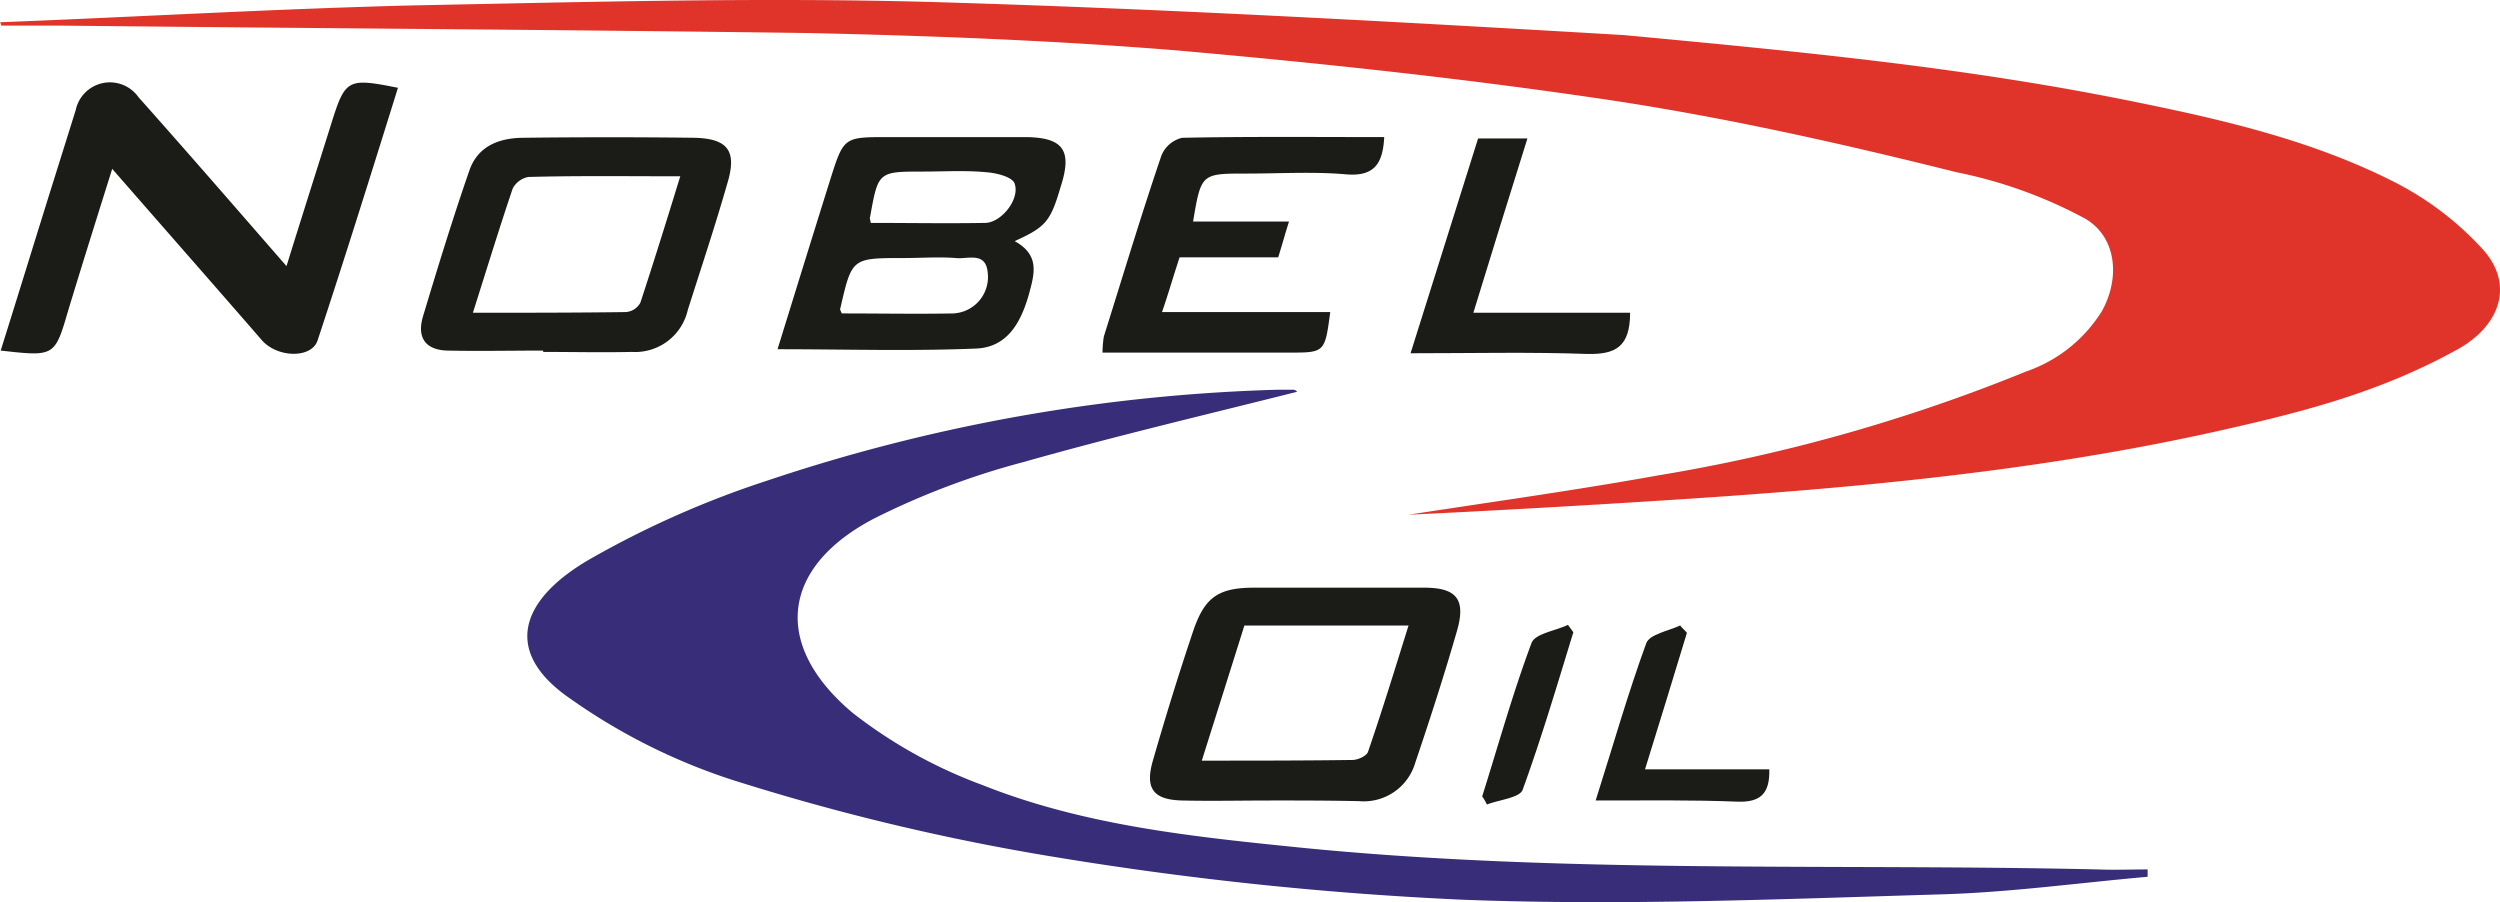 <?xml version="1.0" encoding="UTF-8"?> <svg xmlns="http://www.w3.org/2000/svg" width="169.903" height="61.317" viewBox="0 0 169.903 61.317"> <g id="nobeloil" transform="translate(-5 -11.805)"> <path id="Path_153" data-name="Path 153" d="M5,13.318c9.412-.367,18.778-.918,28.19-1.148,11.707-.23,23.415-.551,35.122-.23,15.7.459,31.4,1.331,47.059,2.25,12.212,1.148,23.277,2.2,34.755,4.545,6.106,1.24,12.212,2.663,17.814,5.555a20.969,20.969,0,0,1,5.785,4.453c2.158,2.387,1.194,5.142-1.607,6.749-5.6,3.122-11.156,4.453-17.4,5.831-12.121,2.617-24.471,3.719-36.821,4.5-5.739.367-11.432.689-17.171.964,5.647-.872,11.294-1.653,16.9-2.663a116.4,116.4,0,0,0,25.068-7.07,9.831,9.831,0,0,0,5.142-4.086c1.24-2.2,1.056-5-1.1-6.29a31.346,31.346,0,0,0-8.769-3.168c-7.713-1.928-15.472-3.673-23.323-4.867-9.779-1.469-19.65-2.525-29.521-3.4-8.4-.689-16.85-1.01-25.251-1.194-16.987-.23-33.883-.321-50.824-.505H5.092C5.046,13.455,5.046,13.364,5,13.318Z" fill="#e0332a"></path> <path id="Path_154" data-name="Path 154" d="M135.363,69.638c-6.2,1.561-12.442,3.03-18.594,4.775a52.524,52.524,0,0,0-10.1,3.811c-6.382,3.306-7.024,8.631-1.469,13.268a32.74,32.74,0,0,0,8.769,4.867c6.795,2.709,14.049,3.489,21.3,4.224,18.135,1.836,36.362,1.1,54.5,1.515,1.148.046,2.3,0,3.4,0v.5c-4.683.413-9.32,1.056-14,1.194-10.835.321-21.67.78-32.505.367a234.849,234.849,0,0,1-27.685-2.892,155.075,155.075,0,0,1-21.349-5.05,40.875,40.875,0,0,1-11.616-5.693c-4.591-3.122-3.581-6.657,1.194-9.458A64.637,64.637,0,0,1,99.42,75.653,119.491,119.491,0,0,1,133.94,69.5h1.194a.317.317,0,0,1,.229.138Z" transform="translate(-42.213 -31.206)" fill="#372d78"></path> <path id="Path_155" data-name="Path 155" d="M5.1,42.235C6.386,38.149,7.579,34.247,8.819,30.3L10.2,25.891a2.376,2.376,0,0,1,4.27-.872c3.352,3.765,6.657,7.575,10.055,11.478,1.01-3.26,2.02-6.428,3.03-9.641.964-3.076,1.1-3.168,4.545-2.479-1.791,5.739-3.581,11.478-5.463,17.171-.413,1.24-2.755,1.194-3.811-.046-3.352-3.857-6.7-7.667-10.146-11.616-1.01,3.214-2.02,6.428-2.984,9.6C8.773,42.649,8.773,42.649,5.1,42.235Z" transform="translate(-0.054 -6.605)" fill="#1b1c17"></path> <path id="Path_156" data-name="Path 156" d="M136.215,39.17c1.745.964,1.331,2.25.964,3.627-.551,1.928-1.469,3.581-3.581,3.673-4.453.184-8.907.046-13.5.046,1.194-3.857,2.387-7.713,3.581-11.524.918-2.892.918-2.892,3.9-2.892h9.274c2.663,0,3.306.872,2.479,3.4C138.648,37.839,138.327,38.206,136.215,39.17Zm-11.753,4.913c2.571,0,5.1.046,7.575,0a2.476,2.476,0,0,0,2.342-2.8c-.138-1.423-1.377-.872-2.158-.964-1.194-.092-2.387,0-3.581,0-3.489,0-3.489,0-4.27,3.4C124.324,43.807,124.37,43.853,124.462,44.083Zm1.974-6.152c2.617,0,5.188.046,7.759,0,1.1,0,2.387-1.607,2.02-2.663-.138-.459-1.24-.735-1.928-.78-1.423-.138-2.846-.046-4.27-.046-3.076,0-3.076,0-3.627,3.076C126.344,37.609,126.39,37.655,126.436,37.931Z" transform="translate(-62.256 -10.977)" fill="#1b1c17"></path> <path id="Path_157" data-name="Path 157" d="M75.621,46.622c-2.158,0-4.362.046-6.519,0-1.469-.046-2.066-.872-1.653-2.3,1.01-3.352,2.02-6.657,3.168-9.963.6-1.7,2.112-2.2,3.719-2.2,3.857-.046,7.667-.046,11.524,0,2.3.046,2.938.872,2.3,3.03-.826,2.892-1.791,5.785-2.709,8.677a3.671,3.671,0,0,1-3.811,2.847c-2.02.046-3.994,0-6.014,0Zm-4.775-2.571c3.627,0,6.979,0,10.376-.046a1.217,1.217,0,0,0,1.01-.643c.918-2.8,1.791-5.6,2.709-8.585-3.627,0-6.979-.046-10.33.046a1.529,1.529,0,0,0-1.056.78c-.918,2.709-1.744,5.417-2.708,8.448Z" transform="translate(-33.709 -10.991)" fill="#1b1c17"></path> <path id="Path_158" data-name="Path 158" d="M183.433,113.262c-2.02,0-3.994.046-6.014,0-1.928-.046-2.525-.78-2.02-2.617.872-3.03,1.791-6.014,2.8-9,.78-2.25,1.745-2.847,4.132-2.847h11.524c2.2,0,2.847.78,2.25,2.892-.872,3.03-1.836,6.014-2.847,9a3.645,3.645,0,0,1-3.811,2.617c-2.02-.046-4.04-.046-6.014-.046Zm9.366-11.891H181.643c-.918,2.938-1.882,5.968-2.892,9.182,3.627,0,6.933,0,10.238-.046.367,0,.964-.275,1.056-.551.964-2.8,1.836-5.647,2.755-8.585Z" transform="translate(-92.074 -47.054)" fill="#1b1c17"></path> <path id="Path_159" data-name="Path 159" d="M187.345,32.086c-.092,1.882-.735,2.709-2.663,2.525-2.2-.184-4.453-.046-6.7-.046-3.076,0-3.076,0-3.627,3.26h6.519c-.275.872-.459,1.561-.735,2.433h-6.7c-.413,1.24-.735,2.387-1.194,3.719h11.432c-.367,2.755-.367,2.755-2.8,2.755H168.2a7.08,7.08,0,0,1,.092-1.1c1.286-4.086,2.525-8.218,3.9-12.258a2.009,2.009,0,0,1,1.423-1.24C178.163,32.041,182.708,32.086,187.345,32.086Z" transform="translate(-88.272 -10.964)" fill="#1b1c17"></path> <path id="Path_160" data-name="Path 160" d="M228.721,44.145c0,2.341-1.01,2.847-2.938,2.8-3.9-.138-7.8-.046-11.983-.046,1.561-4.958,3.076-9.779,4.591-14.6h3.352c-1.24,3.948-2.433,7.8-3.673,11.845Z" transform="translate(-112.937 -11.086)" fill="#1b1c17"></path> <path id="Path_161" data-name="Path 161" d="M241.2,116.291c1.194-3.765,2.2-7.3,3.443-10.7.23-.6,1.515-.826,2.3-1.194.138.184.321.321.459.5-.918,3.03-1.836,6.014-2.847,9.274H253c.046,1.653-.6,2.25-2.158,2.2C247.765,116.245,244.643,116.291,241.2,116.291Z" transform="translate(-127.757 -50.083)" fill="#1b1c17"></path> <path id="Path_162" data-name="Path 162" d="M224.4,115.962c1.1-3.489,2.066-6.979,3.352-10.422.23-.643,1.607-.826,2.479-1.24.138.184.23.321.367.5-1.1,3.581-2.158,7.162-3.443,10.7-.184.551-1.607.689-2.433,1.01a3.424,3.424,0,0,0-.322-.553Z" transform="translate(-118.67 -50.029)" fill="#1b1c17"></path> </g> </svg> 
